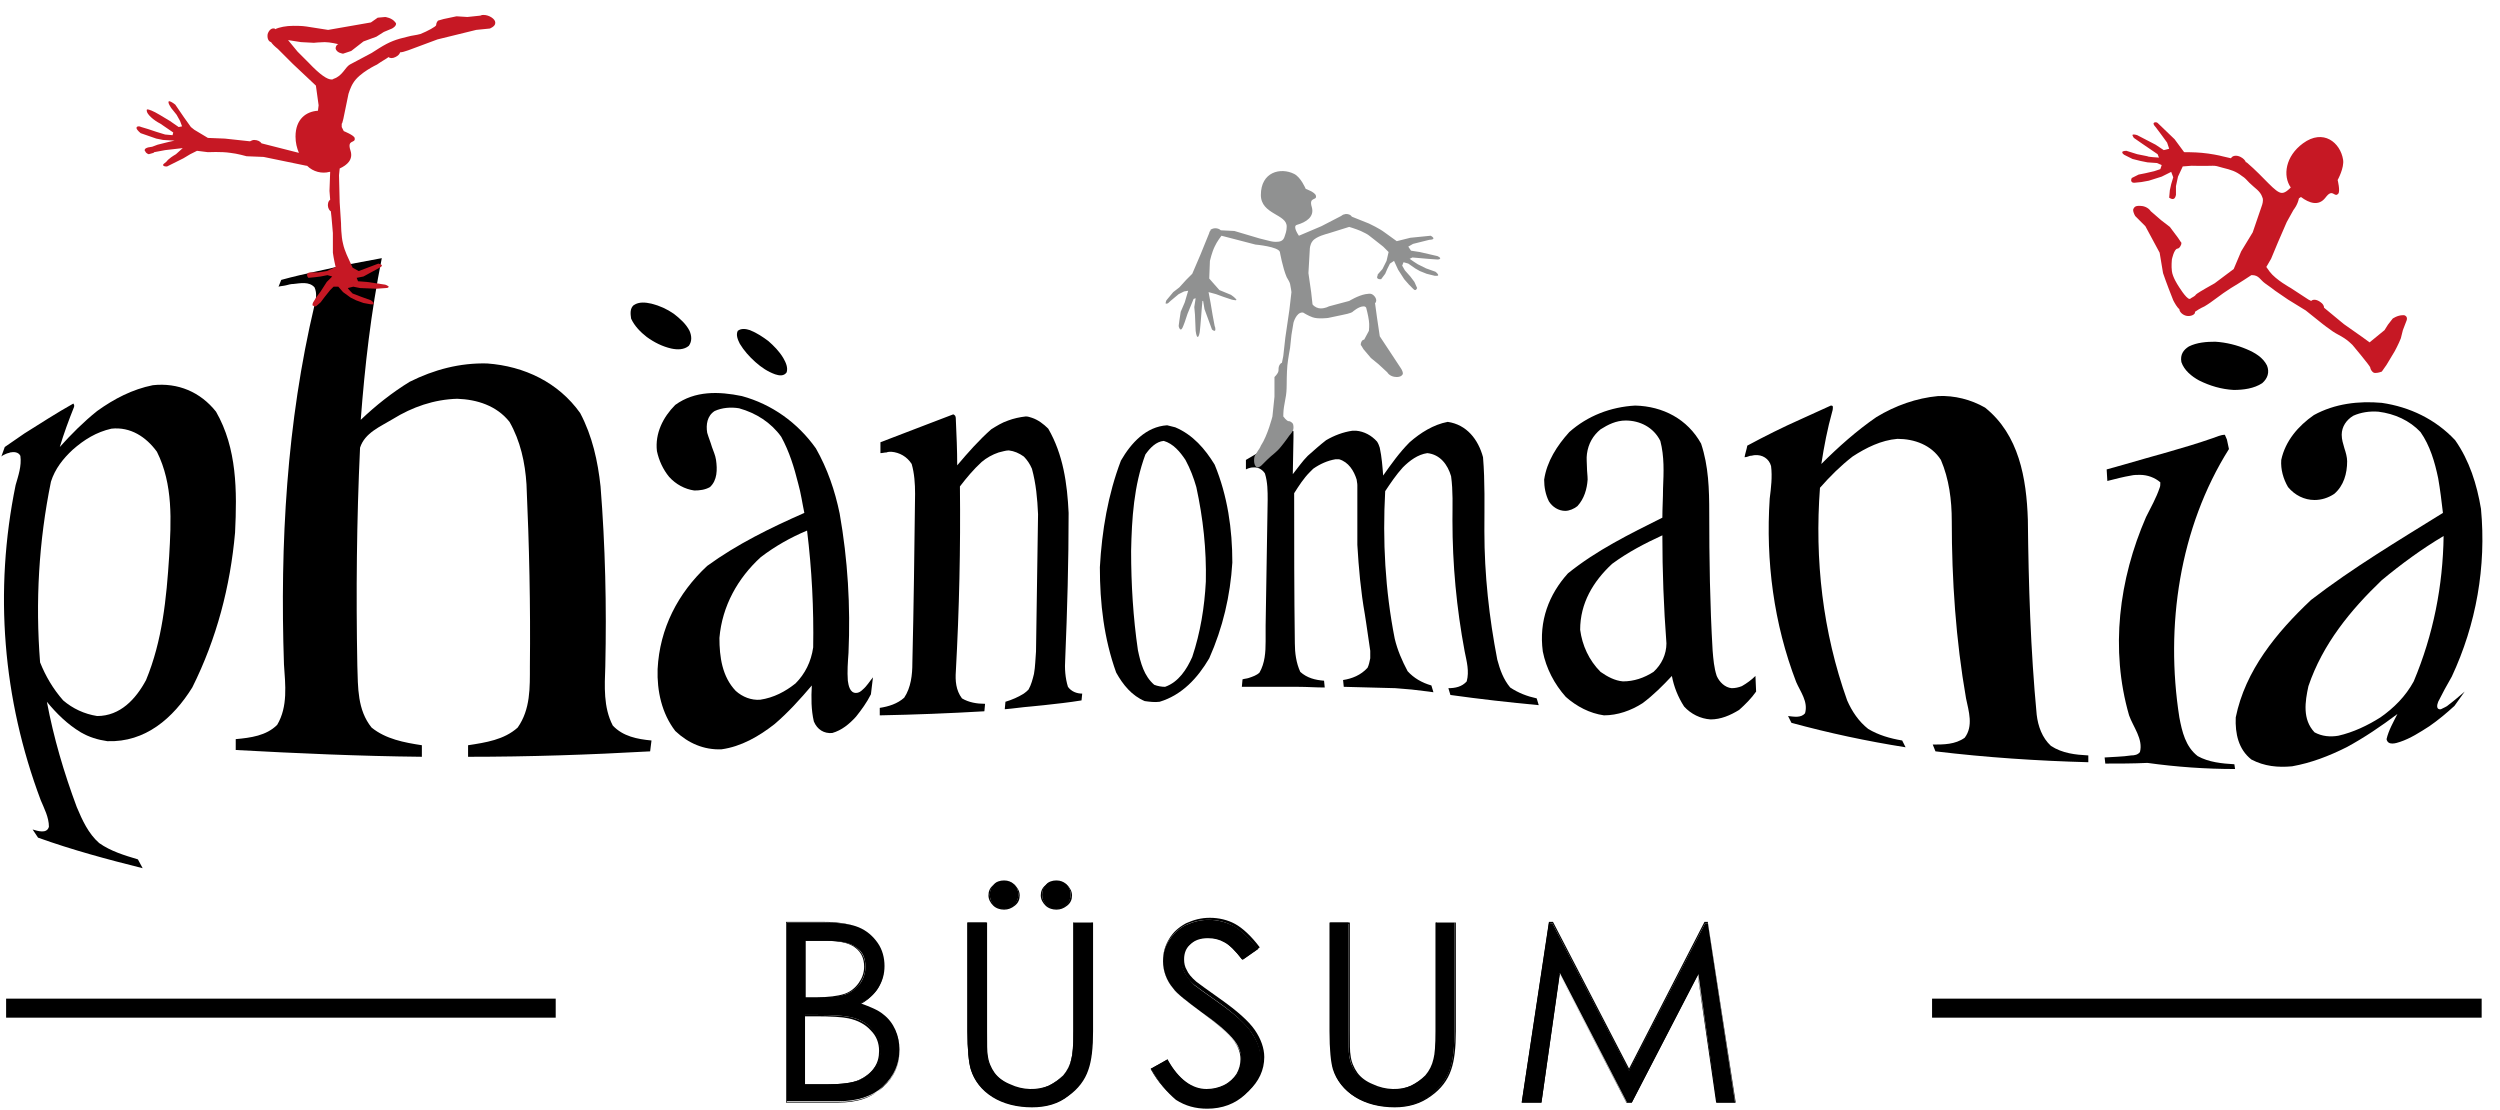 <?xml version="1.0" encoding="utf-8"?>
<!-- Generator: Adobe Illustrator 21.1.0, SVG Export Plug-In . SVG Version: 6.00 Build 0)  -->
<!DOCTYPE svg PUBLIC "-//W3C//DTD SVG 1.1//EN" "http://www.w3.org/Graphics/SVG/1.1/DTD/svg11.dtd">
<svg version="1.1" xmlns="http://www.w3.org/2000/svg" xmlns:xlink="http://www.w3.org/1999/xlink" x="0px" y="0px"
	 viewBox="0 0 368 163.4" style="enable-background:new 0 0 368 163.4;" xml:space="preserve">
<style type="text/css">
	.st0{fill:#C61824;}
	.st1{fill:#909191;}
</style>
<g id="Hintergrund">
</g>
<g id="Hilfslinien_anzeigen">
</g>
<g id="Vordergrund">
	<path class="st0" d="M321.9,46.5c-0.6-0.1-1.1-0.6-1.1-1c-0.3-0.2-0.7-0.9-0.9-1.3c-1-2.5-1.5-4-1.5-4l-0.5-3l-2.1-3.9l-1.5-1.5
		c0,0-0.3-0.5-0.3-0.9c0-0.1,0.1-0.3,0.2-0.4c0.2-0.2,0.5-0.2,0.8-0.2c0.5,0,1.2,0.2,1.6,0.8l1.5,1.3l1.3,1l1.2,1.6l0.4,0.6
		c0.1,0.1,0.1,0.1,0.1,0.2c0,0.3-0.3,0.8-0.6,0.8c-0.5,0.1-0.8,1.6-0.8,1.6s-0.1,1,0,1.7c0.1,0.9,0.9,2.1,0.9,2.1s1.2,2,1.7,2
		c0.1,0,0.1,0,0.2-0.1c1.6-0.9-0.8,0.2,3.5-2.2c0,0,1.6-1.2,2.8-2.1l1.1-2.6l1.7-2.8l1.3-3.8c0,0,0.2-0.5,0.2-0.9
		c0-0.2,0-0.3-0.1-0.5c-0.3-0.9-1.1-1.3-1.9-2.1c-0.4-0.4-0.6-0.7-1.1-1c-0.9-0.7-1.6-0.9-2.8-1.2c-1.7-0.5-0.7-0.2-4.6-0.3
		l-1.3,0.1l-0.7,1.5l-0.3,1.4v1.3c-0.1,0.5-0.3,0.6-0.5,0.6c-0.2,0-0.5-0.2-0.5-0.2l0.1-1.1l0.2-0.9l0.3-1l-0.3-0.8l-1.4,0.7
		l-1.9,0.6l-1.1,0.2l-1,0.1h-0.1c-0.3,0-0.4-0.2-0.4-0.4c0-0.1,0.1-0.3,0.1-0.3l1-0.5l1-0.2l1.3-0.3l0.9-0.3l0.2-0.6l-0.7-0.3
		l-1.4-0.1l-1-0.2l-1.2-0.3l-1.2-0.6c-0.3-0.2-0.3-0.3-0.3-0.4c0-0.2,0.6-0.2,0.6-0.2l1.6,0.5l1.5,0.3c0,0.1,1.6,0.2,1.7,0.2
		l-0.2-0.5l-2.2-1.5l-1.3-0.9c-0.1-0.2-0.2-0.3-0.2-0.4c0-0.1,0.1-0.1,0.2-0.1c0.2,0,0.5,0.1,0.5,0.1l2.7,1.4l1.2,0.8l0.8-0.2
		l-0.3-0.9l-0.8-1.1l-0.9-1.2c-0.2-0.2-0.3-0.4-0.3-0.5c0-0.1,0.1-0.2,0.3-0.2c0.2,0,0.3,0.1,0.3,0.1l2.5,2.4l1.4,1.9
		c0,0,1.6,0,2.6,0.1c1.2,0.1,2.7,0.4,3,0.5l1.3,0.3c0.2-0.4,0.8-0.5,1.4-0.2c0.4,0.2,0.7,0.5,0.8,0.8l0.1,0c2.7,2.3,4.2,4.5,5.2,4.5
		c0.5,0,1-0.5,1.3-0.8c-1.2-1.7-0.8-4.6,1.8-6.5c3-2.2,5.5-0.1,5.9,2.4c0.2,1.2-0.8,3-0.8,3s0.4,1.6,0.1,2c-0.6,0.7-0.8-0.9-1.9,0.6
		c-1,1.3-2.4,0.8-3.6-0.1l-0.3,0.2c-0.2,1-0.8,1.7-0.8,1.7l-1,1.8l-1.3,3l-1,2.4l-0.7,1.2c0,0,0.3,0.4,0.5,0.7
		c0.9,1.2,3.1,2.4,3.1,2.4l2.6,1.7l0.4,0.2c0.3-0.3,0.9-0.2,1.4,0.2c0.3,0.2,0.5,0.5,0.5,0.8l2.9,2.4l2.7,1.9l1.1,0.8l2.2-1.8
		l0.5-0.8l0.7-0.9c0,0,0.7-0.5,1.5-0.5h0.2c0.3,0.1,0.4,0.3,0.4,0.5c0,0.2-0.1,0.4-0.1,0.4l-0.5,1.3c0,0-0.2,0.8-0.3,1.2
		c-0.3,0.8-0.9,1.9-0.9,1.9l-1.2,2l-0.7,1c0,0-0.5,0.2-0.9,0.2c-0.2,0-0.3,0-0.5-0.2c-0.2-0.2-0.3-0.5-0.3-0.6
		c0-0.2-2.6-3.3-2.6-3.3s-0.7-0.7-1.2-1c-0.6-0.4-1.1-0.6-1.7-1c-0.6-0.4-1.5-1.1-1.5-1.1l-2.5-2l-2.6-1.6l-1.9-1.3
		c0,0-0.9-0.7-1.5-1.1c-0.7-0.5-0.9-1.2-1.9-1.2h-0.1c0,0-1.8,1.2-3,1.9c-1.6,1-2.7,2-3.9,2.7c0,0-0.7,0.3-1.4,0.8c0,0,0,0.1,0,0.1
		C323.1,46.3,322.5,46.6,321.9,46.5"/>
	<path d="M182.9,100c0.3-0.1,0.6-0.1,0.9-0.2c0.6-0.2,1.2-0.4,1.6-0.8c0.8-1.4,0.9-3,0.9-4.6l0-2.3c0.1-6.2,0.2-12.3,0.3-18.5
		c0-1.3,0-2.6-0.4-3.9c-0.3-0.5-0.9-0.9-1.5-0.9c-0.3,0-0.5,0-0.8,0.1c-0.1,0-0.2,0.1-0.3,0.1l-0.2,0.1c0-0.3,0-0.6,0-0.9l0-0.5
		l1.7-1c1-0.6,2-1.3,3-1.9c0.7-0.5,1.4-1.1,2.2-1.4c0.1,0,0.1,0.1,0.1,0.2c0,0.3,0,0.5,0,0.8l-0.1,5.4c0.8-1,1.4-1.9,2.2-2.7
		c0.9-0.8,1.8-1.6,2.7-2.3c1.2-0.7,2.5-1.2,3.9-1.4l0.2,0c0.1,0,0.2,0,0.3,0c1.2,0.1,2.3,0.7,3.1,1.6c0.2,0.3,0.3,0.6,0.4,0.9
		c0.3,1.4,0.4,2.8,0.5,4.1c1.2-1.7,2.4-3.4,3.9-4.9c1.6-1.4,3.5-2.6,5.6-3c2.8,0.4,4.5,2.6,5.2,5.2c0.3,3.6,0.2,7.2,0.2,10.9
		c0,6.4,0.7,12.7,1.9,18.9c0.4,1.5,0.9,2.9,1.9,4.1c1.2,0.8,2.5,1.3,3.9,1.6l0.3,1c-4.3-0.4-8.7-0.9-13-1.5l-0.3-1c1,0,2-0.2,2.7-1
		c0.4-1.5,0-2.9-0.3-4.4c-1.2-6.4-1.8-12.8-1.8-19.3c0-2.2,0.1-4.3-0.2-6.5c-0.5-1.7-1.6-3.2-3.5-3.4c-1.4,0.2-2.6,1.1-3.6,2.1
		c-1,1.1-1.8,2.3-2.6,3.5c-0.4,7.3,0,14.6,1.4,21.7c0.4,1.7,1.1,3.3,1.9,4.8c0.9,1,2.1,1.7,3.5,2.1l0.3,1l-0.7-0.1l-2.5-0.3
		l-2.4-0.2l-7.6-0.2l-0.1-1c1.3-0.2,2.6-0.7,3.6-1.8c0.2-0.4,0.3-0.9,0.4-1.4c0-0.4,0-0.7,0-1.1c-0.2-1.4-0.4-2.8-0.6-4.1l-0.2-1.3
		c-0.6-3.4-0.9-6.8-1.1-10.2c0-2.9,0-5.9,0-8.8c0-0.3-0.1-0.6-0.1-0.8c-0.4-1.3-1.2-2.6-2.6-3l-0.5,0c-1.2,0.2-2.3,0.7-3.3,1.4
		l-0.5,0.5c-0.9,0.9-1.6,2-2.3,3.1c0,7.4,0,14.7,0.1,22.1c0,1.4,0.2,2.9,0.8,4.2c1,0.9,2.2,1.2,3.5,1.3l0.1,1
		c-1.3,0-2.6-0.1-3.9-0.1c-2.6,0-5.2,0-7.8,0c-0.2,0-0.3,0-0.5,0L182.9,100z"/>
	<path d="M129.5,104.2c1.3-0.2,2.6-0.6,3.6-1.5c1-1.5,1.2-3.4,1.2-5.1c0.2-8.3,0.3-16.6,0.4-24.9c0-1.5-0.1-3-0.5-4.4
		c-0.7-1.1-1.8-1.7-3-1.8c-0.2,0-0.5,0-0.7,0.1c-0.3,0-0.6,0.1-0.9,0.1l0-1.6c2.4-0.9,4.9-1.9,7.3-2.8l3.4-1.3
		c0.1,0,0.2,0.1,0.3,0.2c0.1,0.2,0.1,0.4,0.1,0.6c0.1,2.2,0.2,4.5,0.2,6.7c1.6-1.9,3.2-3.7,5-5.3c0.8-0.5,1.6-1,2.5-1.3
		c0.8-0.3,1.7-0.5,2.6-0.6c0.3,0,0.6,0.1,0.9,0.2c0.9,0.3,1.7,0.9,2.4,1.6c2.2,3.8,2.8,8.1,3,12.4c0,7.2-0.2,14.3-0.5,21.5
		c-0.1,1.4,0,2.8,0.4,4.1c0.5,0.7,1.3,1,2.1,1l-0.1,1c-1.8,0.3-3.7,0.5-5.5,0.7l-2,0.2c-1.3,0.1-2.5,0.3-3.8,0.4l0.1-1.1
		c1-0.3,1.9-0.7,2.7-1.2c0.3-0.2,0.5-0.4,0.7-0.6c0.4-0.7,0.6-1.5,0.8-2.3c0.2-1.1,0.2-2.2,0.3-3.3c0.1-6.7,0.2-13.4,0.3-20.2
		c-0.1-2.3-0.3-4.5-0.9-6.7c-0.3-0.7-0.7-1.3-1.2-1.8c-0.7-0.5-1.4-0.8-2.2-0.9c-0.5,0-1,0.2-1.5,0.3c-0.9,0.3-1.8,0.8-2.5,1.4
		c-1.2,1.1-2.2,2.3-3.2,3.6c0.1,9.1-0.1,18.1-0.6,27.2c-0.1,1.4,0,2.8,0.9,4c1,0.6,2.2,0.8,3.4,0.8l-0.1,1.1
		c-5.1,0.3-10.3,0.5-15.4,0.6L129.5,104.2z"/>
	<path d="M322.2,51c1.2-0.6,2.6-0.7,3.9-0.7c1.6,0.1,3.2,0.5,4.6,1.1c1.2,0.5,2.4,1.2,3,2.4c0.4,1,0.1,1.9-0.7,2.6
		c-1.2,0.8-2.8,1-4.2,1c-1.8-0.1-3.5-0.6-5.1-1.4c-1.1-0.6-2.2-1.5-2.6-2.7C320.9,52.2,321.4,51.5,322.2,51"/>
	<path d="M340.2,88.3c6.1-4.7,12.8-8.7,19.4-12.8c-0.2-1.7-0.4-3.4-0.7-5.1c-0.5-2.4-1.2-4.8-2.6-6.8c-1.6-1.7-3.8-2.7-6.2-3
		c-1.3-0.1-2.6,0.1-3.7,0.6c-1,0.6-1.7,1.6-1.7,2.8c0,0.7,0.2,1.3,0.4,2c0.2,0.6,0.4,1.3,0.4,1.9c0,1.8-0.5,3.6-1.9,4.8
		c-0.9,0.6-1.9,0.9-2.9,0.9c-1.5,0-2.9-0.7-3.9-1.9c-0.7-1.2-1.1-2.6-1-4c0.6-2.8,2.5-5,4.8-6.6c3.1-1.7,6.6-2.1,10-1.8
		c4.1,0.6,7.9,2.4,10.8,5.5c2.1,3,3.2,6.5,3.8,10.1c0.8,8.5-0.7,17-4.3,24.7c-0.7,1.2-1.4,2.5-2,3.7c-0.2,0.5-0.3,1.2,0.4,1.1
		c0.4-0.2,0.9-0.4,1.2-0.7c0.8-0.6,1.6-1.3,2.3-1.9c-0.5,0.7-1,1.4-1.5,2.1c-1.2,1.1-2.4,2.1-3.7,3c-1.4,0.9-2.8,1.8-4.3,2.3
		c-0.6,0.2-1.8,0.6-2-0.4c0.3-1.3,1-2.5,1.6-3.7c-2.4,1.8-4.9,3.5-7.5,4.9c-2.6,1.3-5.2,2.3-8,2.8c-2.1,0.2-4.1,0-6-1
		c-1.9-1.5-2.4-3.8-2.3-6.2C330.5,98.7,335.1,93.1,340.2,88.3 M359.7,78.9c-3.2,1.9-6.2,4.1-9.1,6.5c-4.6,4.4-8.7,9.4-10.8,15.6
		c-0.5,2.3-0.9,4.9,0.9,6.8c1.1,0.6,2.3,0.7,3.5,0.5c2.2-0.5,4.3-1.5,6.2-2.7c2-1.4,3.7-3.1,4.9-5.3
		C358.2,93.4,359.6,86.2,359.7,78.9"/>
	<path d="M309.8,111.5c1.3-0.1,2.6-0.1,3.9-0.3c0.5,0,1-0.1,1.3-0.5c0.5-1.9-1-3.7-1.6-5.4c-2.8-9.7-1.5-20,2.5-29.2
		c0.7-1.4,1.5-2.8,2-4.3c0.1-0.2,0.1-0.5,0.1-0.8c-0.8-0.7-1.9-1.1-3-1.1c-0.4,0-0.9,0-1.3,0.1c-1.2,0.2-2.3,0.5-3.5,0.8l-0.1-1.7
		l2.5-0.7c4.4-1.3,8.8-2.4,13.1-3.9c0.6-0.2,1.2-0.5,1.8-0.5c0.1,0.2,0.2,0.5,0.3,0.7l0.3,1.4c-7.3,11.6-9.4,26.1-7.3,39.5
		c0.4,2.1,0.9,4.3,2.7,5.7c1.6,0.9,3.6,1.1,5.4,1.2c0,0.2,0.1,0.5,0.1,0.7c-4.3,0-8.6-0.3-12.9-0.9c-2.1,0.1-4.2,0.1-6.2,0.1
		L309.8,111.5z"/>
	<path d="M263.2,105.4c0.9,0.1,1.9,0.3,2.5-0.4c0.5-1.7-0.7-3.2-1.3-4.6c-3.3-8.6-4.5-17.8-3.9-27c0.2-1.6,0.4-3.2,0.2-4.8
		c-0.3-1.1-1.3-1.7-2.4-1.6c-0.2,0-0.4,0.1-0.7,0.1c-0.3,0.1-0.5,0.2-0.8,0.2c0.1-0.6,0.3-1.1,0.4-1.7c2.6-1.4,5.2-2.7,7.9-3.9
		c1.5-0.7,2.9-1.3,4.4-2c0.1,0,0.3,0,0.3,0.2c0,0.2,0,0.4-0.1,0.7c-0.7,2.5-1.2,5.1-1.6,7.7c2.5-2.5,5.2-4.9,8.1-6.9
		c2.8-1.7,5.9-2.8,9.1-3.1c2.4-0.1,4.8,0.5,6.9,1.7c5,4,6.1,10.4,6.3,16.5c0.1,9.6,0.4,19.2,1.3,28.7c0.2,1.7,0.8,3.4,2.1,4.6
		c1.7,1.1,3.6,1.3,5.5,1.4l0,1c-7.5-0.2-15-0.7-22.5-1.6l-0.4-1c1.6,0,3.3,0,4.7-1c1.3-1.7,0.6-3.9,0.2-5.8
		c-1.5-8.6-2.1-17.4-2.1-26.1c0-3.1-0.4-6.2-1.6-9c-1.4-2.2-3.9-3.1-6.4-3.1c-2.4,0.2-4.6,1.3-6.6,2.6c-1.8,1.4-3.3,2.9-4.8,4.6
		c-0.8,10.6,0.4,21.2,4,31.3c0.7,1.6,1.7,3.1,3.1,4.2c1.5,0.9,3.2,1.4,5,1.7l0.5,1c-5.7-0.9-11.3-2.1-16.8-3.6L263.2,105.4z"/>
	<path d="M34.7,108.8c2.2-0.2,4.5-0.5,6.1-2.1c1.6-2.7,1.2-5.9,1-8.9c-0.6-17.8,0.4-35.6,4.5-52.9c0.2-0.8,0.4-1.7,0-2.6
		c-0.8-0.9-2.1-0.6-3.1-0.5c-0.4,0-0.7,0.1-1.1,0.2c-0.4,0.1-0.8,0.1-1.1,0.2l0.4-1c1.8-0.5,3.6-0.9,5.4-1.3c1.5-0.3,3-0.7,4.6-1
		c1.6-0.3,3.2-0.6,4.8-0.9c-1.6,8-2.5,15.9-3.1,23.8c2.2-2.1,4.6-4,7.2-5.6c3.6-1.8,7.4-2.8,11.4-2.7c5.5,0.4,10.5,2.8,13.7,7.3
		c1.8,3.4,2.6,7.1,3,10.8c0.7,8.8,0.9,17.6,0.7,26.5c-0.1,2.9-0.3,6,1.1,8.7c1.5,1.6,3.6,2,5.7,2.2l-0.2,1.6
		c-8.9,0.5-17.8,0.8-26.8,0.8l0-1.7c2.6-0.4,5.3-0.8,7.3-2.6c1.9-2.7,1.8-5.9,1.8-9c0.1-8.9-0.1-17.9-0.5-26.8
		c-0.2-3.2-0.9-6.4-2.5-9.2c-1.9-2.4-4.8-3.3-7.7-3.4c-3.4,0.1-6.6,1.2-9.5,3c-1.8,1.1-4.1,2-4.8,4.2c-0.5,10.7-0.6,21.4-0.4,32.1
		c0.1,3.2,0,6.5,2.1,9.1c2.1,1.7,4.8,2.2,7.4,2.6l0,1.7c-9.2-0.1-18.3-0.5-27.4-1L34.7,108.8z"/>
	<path d="M9.3,103.1c1.4,1.2,3.1,2,5,2.3c3.4,0,5.7-2.5,7.2-5.3c2.4-5.8,3-12,3.4-18.2c0.3-5.2,0.6-10.6-1.8-15.4
		c-1.6-2.2-3.9-3.7-6.7-3.4c-2.2,0.5-4,1.6-5.7,3.1c-1.4,1.3-2.6,2.8-3.2,4.7c-1.8,8.8-2.3,17.7-1.6,26.6
		C6.7,99.5,7.8,101.4,9.3,103.1 M4.8,122.1c0.7,0.2,2.1,0.7,2.4-0.4c0-1.4-0.7-2.7-1.2-3.9C0.4,102.9-0.9,87,2.3,71.4
		c0.4-1.4,0.9-2.8,0.7-4.3c-0.3-0.6-1-0.6-1.5-0.5c-0.2,0.1-0.4,0.1-0.6,0.2c-0.2,0.1-0.5,0.2-0.7,0.4l0.5-1.4c1-0.7,1.9-1.3,2.9-2
		c2.4-1.5,4.7-3,7.2-4.4c0.2,0.3,0.1,0.4,0.1,0.5c-0.8,2-1.5,3.9-2.1,5.9c1.7-1.9,3.5-3.7,5.5-5.3c2.5-1.8,5.2-3.2,8.2-3.8
		c3.7-0.4,7,1,9.3,3.9c3.1,5.4,3.1,11.7,2.8,17.8c-0.7,7.9-2.7,15.6-6.3,22.8c-2.8,4.5-6.9,8.1-12.5,7.9c-1.4-0.2-2.7-0.6-3.9-1.3
		c-2-1.2-3.6-2.8-5-4.5c1,5.3,2.5,10.4,4.4,15.5c0.8,1.9,1.7,3.9,3.3,5.3c1.7,1.2,3.7,1.8,5.7,2.4l0.7,1.3
		c-5.2-1.3-10.4-2.7-15.4-4.5L4.8,122.1z"/>
	<path d="M165,67.8c1.5-2.6,3.7-5,6.8-5.2c0.4,0.1,0.8,0.2,1.2,0.3c2.6,1.1,4.4,3.2,5.8,5.5c1.9,4.6,2.6,9.5,2.6,14.4
		c-0.3,4.9-1.4,9.6-3.4,14.1c-1.7,2.9-4,5.4-7.3,6.4c-0.7,0.1-1.5,0-2.2-0.1c-1.9-0.8-3.2-2.4-4.2-4.2c-1.8-5-2.4-10.2-2.4-15.5
		C162.2,78.1,163.1,72.8,165,67.8 M168.6,66.9c-1.7,4.6-2,9.4-2.1,14.2c0,4.9,0.3,9.8,1,14.6c0.4,1.9,0.9,3.8,2.4,5.1
		c0.5,0.2,1.1,0.3,1.6,0.3c2-0.7,3.2-2.6,4-4.4c1.2-3.6,1.8-7.3,2-11.1c0.1-4.7-0.4-9.3-1.4-13.9c-0.4-1.4-0.9-2.7-1.6-4
		c-0.8-1.2-1.8-2.4-3.2-2.8C170.2,65,169.3,65.9,168.6,66.9"/>
	<path d="M118.8,78.1c-2.4,1-4.7,2.3-6.8,3.9c-3.4,3.1-5.7,7.2-6.1,11.9c0,2.8,0.4,5.7,2.4,7.8c1,0.9,2.3,1.4,3.6,1.3
		c2-0.3,3.7-1.2,5.2-2.4c1.4-1.4,2.3-3.2,2.6-5.3C119.8,89.6,119.5,83.8,118.8,78.1 M93.3,44.9c0.8-0.5,1.7-0.4,2.6-0.2
		c1.2,0.3,2.3,0.8,3.3,1.5c0.9,0.7,1.8,1.5,2.3,2.5c0.3,0.7,0.4,1.5-0.1,2.2c-0.7,0.6-1.7,0.6-2.6,0.4c-1.3-0.3-2.5-0.9-3.6-1.7
		c-0.9-0.7-1.8-1.6-2.3-2.7C92.8,46.2,92.7,45.4,93.3,44.9 M115.8,54.8c-0.4,0.6-1.1,0.5-1.7,0.3c-1.1-0.4-2-1-2.9-1.8
		c-0.9-0.8-1.7-1.7-2.3-2.7c-0.3-0.6-0.6-1.3-0.3-1.9c0.5-0.4,1.2-0.3,1.8-0.1c1,0.4,1.9,1,2.7,1.6c0.8,0.7,1.6,1.5,2.2,2.5
		C115.7,53.4,116,54.1,115.8,54.8 M104.1,83.3c4.4-3.2,9.3-5.6,14.3-7.8c-0.3-1.4-0.5-2.9-0.9-4.3c-0.6-2.4-1.3-4.7-2.5-6.9
		c-1.5-2.1-3.7-3.5-6.2-4.2c-1.2-0.2-2.5-0.1-3.6,0.4c-1.1,0.7-1.3,2-1.1,3.2c0.2,0.7,0.5,1.4,0.7,2.1c0.2,0.6,0.5,1.2,0.6,1.9
		c0.2,1.4,0.2,3-0.9,4c-0.7,0.4-1.5,0.5-2.3,0.5c-1.4-0.2-2.7-0.9-3.7-2c-0.9-1.1-1.5-2.4-1.8-3.8c-0.3-2.6,0.9-5,2.7-6.8
		c2.9-2.1,6.4-2,9.8-1.3c4.4,1.2,8.2,3.9,10.9,7.7c1.7,3,2.8,6.2,3.5,9.6c1.2,6.8,1.6,13.6,1.3,20.5c-0.1,1.4-0.2,2.7-0.1,4.1
		c0.1,0.7,0.3,1.8,1.2,1.8c0.4,0,0.7-0.2,1-0.5c0.6-0.5,1-1.2,1.5-1.8c-0.1,0.8-0.2,1.7-0.3,2.5c-0.6,1.2-1.4,2.3-2.2,3.3
		c-1,1.1-2.1,2-3.5,2.4c-1.2,0.1-2.2-0.5-2.7-1.7c-0.4-1.7-0.4-3.5-0.3-5.3c-1.7,2-3.5,4-5.5,5.7c-2.3,1.8-4.9,3.3-7.8,3.7
		c-2.6,0.1-4.9-0.9-6.8-2.7c-2-2.6-2.7-5.9-2.6-9.1C97.1,92.5,99.8,87.3,104.1,83.3"/>
	<path d="M230.8,84.4c4.2-3.4,9.1-5.8,13.9-8.2c0-1.4,0.1-2.9,0.1-4.3c0.1-2.4,0.2-4.7-0.4-7c-1-2-3-3-5.1-3c-1.4,0-2.6,0.6-3.7,1.3
		c-1.1,0.9-1.8,2.1-2,3.6c-0.1,0.7,0,1.3,0,2c0,0.6,0.1,1.2,0.1,1.8c-0.1,1.4-0.5,2.8-1.5,3.9c-0.5,0.4-1.2,0.7-1.8,0.7
		c-1,0-1.9-0.6-2.4-1.4c-0.5-1-0.7-2.1-0.7-3.2c0.4-2.7,1.9-5,3.7-7c2.7-2.4,6.1-3.7,9.7-3.9c4.1,0.1,7.7,2,9.7,5.6
		c1.1,3.3,1.2,6.7,1.2,10.2c0,6.8,0.1,13.5,0.5,20.3c0.1,1.2,0.2,2.5,0.6,3.7c0.4,0.9,1.2,1.7,2.2,1.8c0.5,0,1-0.1,1.5-0.3
		c0.7-0.4,1.4-0.9,2-1.5l0.1,2.3c-0.7,1-1.6,1.9-2.5,2.7c-1.3,0.8-2.7,1.4-4.2,1.4c-1.5-0.1-2.9-0.8-3.9-1.9
		c-0.9-1.4-1.5-2.9-1.8-4.5c-1.3,1.4-2.7,2.8-4.3,4c-1.7,1.1-3.7,1.8-5.7,1.8c-2.1-0.3-4-1.3-5.6-2.7c-1.7-1.9-2.9-4.2-3.4-6.7
		C226.5,91.4,228,87.5,230.8,84.4 M244.7,78.8c-2.6,1.2-5.1,2.5-7.4,4.2c-2.8,2.6-4.7,5.8-4.7,9.7c0.3,2.3,1.3,4.5,3,6.2
		c1,0.7,2.1,1.3,3.3,1.4c1.6,0,3.1-0.5,4.5-1.4c1.2-1.1,1.9-2.6,1.9-4.2C244.9,89.4,244.7,84.1,244.7,78.8"/>
	<path class="st1" d="M188.2,54.3c0-0.4,0.2-0.8,0.5-0.9l0.2-1l0.3-2.7l0.6-4.1l0.3-2.6c0,0-0.1-0.8-0.2-1.2c-0.1-0.4-0.3-0.6-0.5-1
		c-0.6-1.4-1-3.7-1-3.7c-0.2-0.8-3.6-1.1-3.6-1.1l-5-1.3c0,0-0.7,0.9-1,1.6c-0.4,0.8-0.7,2.1-0.7,2.1l-0.1,2.6l0.7,0.8l0.8,0.9
		l1.7,0.7c0.6,0.4,0.8,0.7,0.8,0.7c0,0.1-0.1,0.1-0.1,0.1c-0.2,0-0.6-0.1-0.6-0.1l-1.2-0.4l-1.1-0.4l-1.1-0.3l0.3,1.6l0.3,1.8
		l0.3,1.6c0.1,0.2,0.1,0.4,0.1,0.5c0,0.2-0.1,0.2-0.1,0.2c-0.2,0-0.4-0.2-0.4-0.2l-1.1-3l-0.2-1.2H177l-0.1,1.1l-0.1,1.3l-0.1,1.2
		l-0.1,1c-0.1,0.5-0.2,0.7-0.3,0.7c-0.2,0-0.3-0.9-0.3-0.9l-0.1-2.4l-0.1-1.1l0.2-1.3l-0.3,0.1l-0.9,2.2l-0.4,1.2
		c-0.3,0.8-0.4,1.1-0.6,1.1c-0.2,0-0.3-0.5-0.3-0.5l0.1-0.8l0.2-1.3l0.6-1.4l0.5-1.7l-0.6,0.1l-0.8,0.4l-1.2,1
		c-0.3,0.3-0.4,0.4-0.6,0.4s-0.1-0.1-0.1-0.2c0-0.1,0.1-0.3,0.1-0.3l1-1.2l0.9-0.7l1-1.1l0.9-0.9l1.2-2.8l1.3-3.2
		c0-0.1,0.1-0.3,0.2-0.4l0-0.1l0,0c0.2-0.1,0.4-0.2,0.7-0.2c0.3,0,0.6,0.1,0.8,0.3l2,0.1l3.7,1.1l1.6,0.4c0,0,0.4,0.1,0.8,0.1
		c0.6,0,1.1-0.1,1.3-0.8c0.1-0.3,0.3-0.8,0.3-1.4c0.1-1.9-3.8-1.8-3.8-4.7c0-3.4,2.9-4.1,4.9-3.1c1,0.5,1.7,2.2,1.7,2.2
		s1.4,0.5,1.5,1c0.2,0.8-1.1,0.1-0.6,1.7c0.4,1.4-0.8,2.2-2.2,2.6c-0.7,0.2,0.3,1.6,0.3,1.6l3.3-1.4l2.9-1.5
		c0.1-0.1,0.2-0.1,0.3-0.2l0.4-0.1c0.4,0,0.7,0.1,0.9,0.4l2.5,1c0.2,0.1,1.5,0.7,2.3,1.3c0.7,0.5,1.8,1.3,1.8,1.3l2-0.5l3-0.3
		c0,0,0.4,0.2,0.4,0.4c0,0.1-0.2,0.2-0.6,0.2l-1.2,0.3l-1.2,0.3l-0.7,0.4l0.4,0.6l1.3,0.2l2.6,0.6c0,0,0.4,0.2,0.4,0.3
		c0,0.1-0.1,0.2-0.4,0.2l-1.4-0.1l-2.3-0.2l-0.4,0.2c0.1,0.1,1.2,0.8,1.2,0.8l1.2,0.6l1.4,0.5c0,0,0.4,0.3,0.4,0.5
		c0,0.1-0.1,0.1-0.3,0.1h-0.2l-1.2-0.3l-1-0.4l-0.7-0.4l-1-0.7l-0.7-0.2l-0.2,0.5l0.4,0.7l0.8,0.9l0.6,0.8l0.4,0.9
		c0,0-0.1,0.3-0.3,0.3c-0.1,0-0.2-0.1-0.3-0.2l-0.6-0.6l-0.7-0.8l-0.9-1.4l-0.6-1.3l-0.6,0.4l-0.4,0.8l-0.3,0.7l-0.6,0.8h-0.2
		c-0.2,0-0.4-0.1-0.4-0.3c0-0.1,0.1-0.2,0.1-0.4l0.7-0.8l0.6-1.2l0.3-1.3l-0.8-0.8c-2.7-2.1-1.9-1.6-3.3-2.3
		c-0.7-0.3-1.7-0.6-1.7-0.6l-3.2,1c0,0-1.7,0.4-2.2,1.1c-0.4,0.5-0.4,1.2-0.4,1.2l-0.2,3.5l0.4,2.8l0.2,1.8c0.3,0.4,0.8,0.6,1.2,0.6
		c0.7,0,1.2-0.3,1.2-0.3l3-0.8c0,0,1.3-0.8,2.4-1c0.3,0,0.7-0.2,1.1,0.1c0.4,0.3,0.6,0.8,0.4,1.1c0,0.1-0.1,0.1-0.1,0.1l0.3,2.2
		l0.4,2.7l3.1,4.7c0,0,0.3,0.4,0.3,0.8c0,0.1-0.1,0.2-0.2,0.3c-0.1,0.1-0.4,0.2-0.7,0.2c-0.5,0-1.1-0.2-1.4-0.7l-1.3-1.2l-1.1-0.9
		l-1.1-1.3l-0.3-0.5c-0.1-0.1-0.1-0.1-0.1-0.2c0-0.3,0.2-0.7,0.5-0.7l0.7-1.3c0,0,0.1-0.9,0-1.5c-0.1-0.8-0.4-1.9-0.4-1.9
		c-0.1-0.2-0.3-0.2-0.4-0.2c-0.7,0-1.6,0.8-1.6,0.8s-0.1,0.2-1.7,0.5l-1.9,0.4c0,0-1.5,0.2-2.3-0.1c-0.6-0.2-1.4-0.7-1.4-0.7h-0.1
		c-0.9,0-1.3,1.5-1.3,1.5l-0.3,1.8l-0.2,1.9c0,0-0.3,1.6-0.4,2.6c-0.1,1.1-0.1,2.8-0.1,2.8s0,1-0.1,1.6c-0.1,0.7-0.2,1-0.3,1.7
		c-0.1,0.6-0.1,1.4-0.1,1.4s0.5,0.7,0.8,0.7c0.1,0,0.2,0,0.3,0.1c0.4,0.2,0.4,0.5,0.4,0.9c0,0.5-0.6,1.1-0.6,1.1s-0.7,1-1.2,1.6
		c-0.7,0.9-1.3,1.2-2.1,2c-0.3,0.3-0.8,0.8-0.8,0.8s-0.3,0.3-0.6,0.3c-0.1,0-0.2-0.1-0.3-0.2c-0.2-0.3-0.2-0.7-0.2-0.9
		c0-0.3,0.1-0.6,0.1-0.6l0.5-0.8c0,0,0.3-0.4,0.4-0.7c1-1.5,1.7-4.3,1.7-4.3l0.3-2.9l0-2.9C188.3,54.8,188.2,54.5,188.2,54.3"/>
	<path class="st0" d="M48.3,30.5c-0.1-0.4,0-0.9,0.3-1.1l-0.1-1.3l0.1-2.8l-0.1,0c-1.1,0.3-2.4,0-3.3-0.9l-0.1,0l-6.3-1.3L36.3,23
		c0,0-1.4-0.4-2.4-0.5c-1.3-0.2-3.3-0.1-3.3-0.1l-1.6-0.2L28,22.7l-1,0.6l-1.4,0.7l-1,0.5h-0.2c-0.1,0-0.2,0-0.3-0.1
		c-0.1,0-0.1-0.1-0.1-0.1c0-0.1,0.1-0.2,0.5-0.5c0,0,0.2-0.4,1.4-1.1l1-0.9l-2.6,0.3l-1.6,0.3l-0.1,0.1l-0.7,0.2
		c0,0-0.4-0.1-0.5-0.4c-0.1-0.1-0.1-0.1-0.1-0.2c0-0.2,0.2-0.4,1.1-0.5l0.8-0.3l1.6-0.4l0.9-0.2L24,20.6l-1-0.2l-2.3-0.8
		c0,0-0.5-0.4-0.6-0.7v-0.1c0-0.1,0.1-0.2,0.3-0.2c0.1,0,0.2,0,0.4,0.1l1,0.3l1.2,0.4l1.3,0.4l1.1,0.1l0.1-0.4l-1.9-1.3
		c-1-0.5-2-1.4-2-1.9v-0.1c0-0.1,0.1-0.1,0.1-0.1c0.2,0,0.8,0.2,1.8,0.8l1.5,0.9l1.3,0.9l0.5-0.1l-0.3-0.8l-0.5-0.9l-0.8-1
		c0,0-0.4-0.6-0.4-0.8c0-0.1,0-0.2,0.1-0.2c0.1,0,0.4,0.1,0.9,0.5l1.3,1.9l1,1.4l0.5,0.4l2,1.2l2.5,0.1l3.7,0.4
		c0.2-0.1,0.4-0.2,0.6-0.2c0.5,0,0.9,0.2,1.1,0.5l5.5,1.4c-0.3-0.7-0.5-1.5-0.5-2.4c0-2.6,1.6-3.7,3.3-3.8l0.1-0.8l-0.4-2.9
		l-3.4-3.2l-2.2-2.2c-0.5-0.4-0.8-0.7-1-1c-0.4-0.1-0.6-0.6-0.5-1.2c0.2-0.6,0.6-0.9,1-0.8c0,0,0.1,0,0.1,0.1
		c0.6-0.3,1.6-0.5,2.7-0.5c0.6,0,1.2,0,1.9,0.1l3.2,0.5l6.3-1.1l1-0.7l1.1-0.1c0,0,1,0.1,1.5,0.8c0.1,0.1,0.1,0.2,0.1,0.2
		c0,0.4-0.6,0.7-0.6,0.7l-1.2,0.5l-1.1,0.7l-1.9,0.7l-1.8,1.4l-1.2,0.4c0,0-1-0.1-1.1-0.8V7.2c0-0.6,0.4-0.7,0.4-0.7s-1.2-0.3-2-0.3
		c-0.6,0-1.6,0.1-1.6,0.1l-1.9-0.1c0,0-1.2-0.2-1.9-0.3l1.4,1.7l1.6,1.6c1.8,1.9,2.8,2.5,3.4,2.5c0.1,0,0.2,0,0.3-0.1
		c1.3-0.4,1.7-1.7,2.4-2.1l3.2-1.7l1.1-0.7c1.6-1,2.5-1.3,4.2-1.7c0.7-0.2,1.2-0.2,1.9-0.4c1-0.4,2.3-1.1,2.3-1.3
		c0-0.3,0.2-0.7,0.4-0.7l0.7-0.2l1.9-0.4l1.6,0.1l1.9-0.2c0.2-0.1,0.3-0.1,0.5-0.1c0.8,0,1.7,0.6,1.7,1.1v0.1c0,0.5-0.8,0.8-0.8,0.8
		l-2,0.2l-5.7,1.4l-4.3,1.6c-0.6,0.2-0.9,0.3-1.2,0.3c-0.1,0.3-0.3,0.5-0.7,0.7c-0.4,0.2-0.8,0.2-1,0c-0.4,0.3-1,0.6-1.7,1.1
		c0,0-2.6,1.2-3.5,2.7c-0.4,0.6-0.7,1.6-0.7,1.6c-0.8,4-0.9,4.4-1,4.4l0,0.5c0.2,0.4,0.3,0.6,0.3,0.6s1.5,0.6,1.6,1
		c0.2,0.9-1.2,0.1-0.6,1.9c0.4,1.3-0.5,2.1-1.6,2.6l-0.1,1l0.1,4l0.2,3.1c0,0,0,1.9,0.3,3c0.2,1,0.9,2.4,0.9,2.4l0.5,1.1l0.9,0.5
		l2.9-1.1c0,0,0.3,0.1,0.5,0.2v0.1c0,0.1-0.1,0.2-0.5,0.4l-1.1,0.6l-1.1,0.6l-1,0.2l0.2,0.5l1.3,0.1l2.7,0.4c0,0,0.3,0.1,0.4,0.2
		c0.1,0,0.1,0.1,0.1,0.1c0,0.1-0.1,0.2-0.4,0.2l-1.4,0.1L53,42.4l-1-0.2l-0.8,0.2c0,0.1,0.7,0.8,0.7,0.8l1.3,0.5l1.4,0.5
		c0,0,0.3,0.2,0.4,0.4v0.1c0,0.1-0.1,0.1-0.2,0.1h-0.2l-1.1-0.2l-1.1-0.4l-0.8-0.4L50.5,43l-0.7-0.8h-0.7l-0.5,0.5l-0.8,1l-0.6,0.8
		l-0.7,0.6c0,0-0.2,0-0.4-0.1c-0.1,0-0.1-0.1-0.1-0.1c0-0.1,0-0.2,0.1-0.4l0.5-0.8l0.6-0.8l0.9-1.4l0.8-0.8l-0.7-0.2l-1,0.2
		l-0.8,0.1l-1,0.1c0,0-0.2-0.2-0.2-0.4c0-0.2,0.1-0.4,0.5-0.4h1.1l1.3-0.2l1.3-0.6c0,0-0.3-1.3-0.4-2.1C49,36,49,34.3,49,34.3
		l-0.2-2.3l-0.1-0.9C48.5,31,48.4,30.8,48.3,30.5"/>
	<path d="M123.4,162.3h-7.7v-26.6h5.5c2.2,0,3.9,0.3,5.1,0.8c1.2,0.5,2.1,1.3,2.8,2.3c0.7,1,1,2.2,1,3.5c0,1.2-0.3,2.3-0.9,3.2
		c-0.6,0.9-1.4,1.7-2.5,2.3c1.4,0.5,2.4,1,3.2,1.6c0.8,0.6,1.4,1.4,1.8,2.3c0.4,0.9,0.7,1.9,0.7,2.9c0,2.1-0.8,4-2.5,5.4
		C128.4,161.6,126.2,162.3,123.4,162.3z M115.9,162.2h7.6c2.7,0,4.9-0.7,6.5-2.2c1.6-1.4,2.4-3.2,2.4-5.3c0-1-0.2-2-0.6-2.9
		c-0.4-0.9-1-1.6-1.8-2.3c-0.8-0.6-1.9-1.2-3.3-1.6l-0.2-0.1l0.1-0.1c1.1-0.6,2-1.4,2.6-2.3c0.6-0.9,0.9-2,0.9-3.2
		c0-1.2-0.3-2.4-1-3.4c-0.7-1-1.6-1.8-2.8-2.3c-1.2-0.5-2.9-0.7-5.1-0.7h-5.4V162.2z M122,159.7h-3.5v-10.3h1.6c2.3,0,4,0.1,5,0.3
		c1.4,0.3,2.5,0.9,3.4,1.8c0.8,0.9,1.2,1.9,1.2,3.1c0,0.9-0.3,1.8-0.9,2.6c-0.6,0.8-1.4,1.4-2.3,1.8
		C125.5,159.6,124,159.7,122,159.7z M118.6,159.6h3.4c2,0,3.5-0.2,4.4-0.6c0.9-0.4,1.7-1,2.2-1.7c0.6-0.8,0.8-1.7,0.8-2.6
		c0-1.2-0.4-2.2-1.2-3c-0.8-0.9-1.9-1.5-3.3-1.8c-0.9-0.2-2.6-0.3-4.9-0.3h-1.5V159.6z M120.1,147h-1.7v-8.6h3.3
		c1.9,0,3.4,0.4,4.3,1c0.9,0.7,1.4,1.7,1.4,2.9c0,0.9-0.3,1.7-0.8,2.5c-0.5,0.7-1.3,1.3-2.2,1.6C123.5,146.8,122,147,120.1,147z
		 M118.6,146.8h1.5c1.9,0,3.3-0.2,4.2-0.5c0.9-0.3,1.6-0.9,2.1-1.6c0.5-0.7,0.8-1.5,0.8-2.4c0-1.2-0.4-2.1-1.3-2.8
		c-0.9-0.7-2.3-1-4.2-1h-3.1V146.8z"/>
	<path d="M151.9,163c-2.2,0-4.2-0.5-5.8-1.5c-1.6-1-2.7-2.4-3.2-4.1c-0.3-1-0.5-2.9-0.5-5.6v-16h2.9v16c0,1.9,0,3.1,0.1,3.5
		c0.1,1,0.5,1.9,1,2.6c0.5,0.7,1.3,1.3,2.3,1.7c1.9,0.9,4,0.9,5.7,0.2c0.8-0.4,1.5-0.9,2.1-1.5c0.6-0.6,1-1.4,1.2-2.4
		c0.2-0.7,0.3-2,0.3-4.1v-16h2.9v16c0,2.4-0.2,4.3-0.7,5.7c-0.5,1.5-1.5,2.8-2.9,3.8C155.8,162.5,154,163,151.9,163z M142.5,135.9
		v15.9c0,2.7,0.2,4.5,0.5,5.5c0.5,1.7,1.6,3,3.2,4c1.6,1,3.5,1.5,5.7,1.5c2,0,3.8-0.5,5.2-1.6c1.4-1.1,2.4-2.3,2.9-3.8
		c0.5-1.4,0.7-3.4,0.7-5.7v-15.9h-2.6v15.9c0,2.1-0.1,3.5-0.3,4.2c-0.3,0.9-0.7,1.8-1.3,2.4c-0.6,0.7-1.3,1.2-2.1,1.6
		c-0.8,0.4-1.7,0.6-2.7,0.6c-1.1,0-2.1-0.2-3.2-0.7c-1.1-0.5-1.8-1.1-2.3-1.8c-0.5-0.7-0.8-1.6-1-2.6c-0.1-0.5-0.1-1.7-0.1-3.5
		v-15.9H142.5z M155.5,133.9c-0.6,0-1.2-0.2-1.6-0.6c-0.4-0.4-0.7-0.9-0.7-1.5c0-0.6,0.2-1.1,0.7-1.5l0,0c0.4-0.4,1-0.6,1.6-0.6
		c0.6,0,1.2,0.2,1.6,0.6c0.4,0.4,0.7,0.9,0.7,1.5c0,0.6-0.2,1.1-0.7,1.5C156.6,133.7,156.1,133.9,155.5,133.9z M154,130.3
		c-0.4,0.4-0.6,0.9-0.6,1.4c0,0.6,0.2,1,0.6,1.4c0.4,0.4,0.9,0.6,1.5,0.6c0.6,0,1.1-0.2,1.5-0.6c0.4-0.4,0.6-0.9,0.6-1.4
		c0-0.6-0.2-1-0.6-1.4c-0.4-0.4-0.9-0.6-1.5-0.6C154.9,129.7,154.4,129.9,154,130.3L154,130.3z M147.8,133.9c-0.6,0-1.2-0.2-1.6-0.6
		c-0.4-0.4-0.7-0.9-0.7-1.5c0-0.6,0.2-1.1,0.7-1.5l0,0c0.4-0.4,1-0.6,1.6-0.6c0.6,0,1.2,0.2,1.6,0.6c0.4,0.4,0.7,0.9,0.7,1.5
		c0,0.6-0.2,1.1-0.7,1.5C148.9,133.7,148.4,133.9,147.8,133.9z M146.3,130.3L146.3,130.3c-0.4,0.4-0.6,0.9-0.6,1.4
		c0,0.6,0.2,1,0.6,1.4c0.4,0.4,0.9,0.6,1.5,0.6c0.6,0,1.1-0.2,1.5-0.6c0.4-0.4,0.6-0.9,0.6-1.4c0-0.6-0.2-1-0.6-1.4
		c-0.4-0.4-0.9-0.6-1.5-0.6C147.2,129.7,146.7,129.9,146.3,130.3L146.3,130.3z"/>
	<path d="M177.8,163c-1.7,0-3.2-0.4-4.6-1.3c-1.4-0.9-2.7-2.3-3.8-4.3l0-0.1l0.1,0l2.4-1.4l0,0.1c1.6,2.9,3.6,4.3,5.7,4.3
		c0.9,0,1.8-0.2,2.6-0.6c0.8-0.4,1.4-1,1.8-1.6c0.4-0.7,0.6-1.4,0.6-2.2c0-0.9-0.3-1.7-0.9-2.6c-0.9-1.2-2.5-2.6-4.7-4.2
		c-2.3-1.7-3.8-2.9-4.3-3.6c-1-1.3-1.5-2.6-1.5-4.1c0-1.2,0.3-2.2,0.9-3.2c0.6-1,1.4-1.7,2.5-2.3c1.1-0.5,2.2-0.8,3.5-0.8
		c1.3,0,2.6,0.3,3.7,0.9c1.1,0.6,2.4,1.8,3.6,3.4l0,0.1l-2.4,1.7l0-0.1c-1-1.3-1.9-2.2-2.6-2.6c-0.7-0.4-1.5-0.6-2.4-0.6
		c-1.1,0-2,0.3-2.7,1c-0.7,0.6-1,1.4-1,2.3c0,0.6,0.1,1.1,0.4,1.6c0.2,0.5,0.7,1.1,1.4,1.7c0.4,0.3,1.6,1.2,3.6,2.6
		c2.4,1.7,4.1,3.2,5,4.5c0.9,1.3,1.4,2.7,1.4,4c0,1.9-0.8,3.6-2.3,5C181.9,162.3,180,163,177.8,163z M169.5,157.4
		c1.1,2,2.4,3.4,3.7,4.2c1.4,0.8,2.9,1.3,4.5,1.3c2.2,0,4-0.7,5.5-2.1c1.5-1.4,2.3-3.1,2.3-4.9c0-1.3-0.4-2.6-1.3-3.9
		c-0.9-1.3-2.5-2.8-4.9-4.5c-2-1.4-3.2-2.3-3.6-2.6c-0.7-0.6-1.1-1.2-1.4-1.8c-0.3-0.5-0.4-1.1-0.4-1.7c0-1,0.4-1.8,1.1-2.4
		c0.7-0.7,1.7-1,2.8-1c0.9,0,1.7,0.2,2.4,0.6c0.7,0.4,1.6,1.3,2.6,2.6l2.2-1.6c-1.2-1.6-2.4-2.7-3.5-3.3c-1.1-0.6-2.3-0.9-3.6-0.9
		c-1.2,0-2.4,0.3-3.4,0.8c-1,0.5-1.8,1.3-2.4,2.2c-0.6,0.9-0.9,2-0.9,3.1c0,1.4,0.5,2.8,1.5,4c0.6,0.7,2,1.9,4.3,3.6
		c2.3,1.6,3.9,3.1,4.8,4.3c0.6,0.9,1,1.8,1,2.6c0,0.8-0.2,1.5-0.7,2.2c-0.4,0.7-1.1,1.3-1.9,1.7c-0.8,0.4-1.7,0.6-2.7,0.6
		c-2.2,0-4.1-1.5-5.8-4.3L169.5,157.4z"/>
	<path d="M205.3,163c-2.2,0-4.2-0.5-5.8-1.5c-1.6-1-2.7-2.4-3.2-4.1c-0.3-1-0.5-2.9-0.5-5.6v-16h2.9v16c0,1.9,0,3.1,0.1,3.5
		c0.1,1,0.5,1.9,1,2.6c0.5,0.7,1.3,1.3,2.3,1.7c1.9,0.9,4,0.9,5.7,0.2c0.8-0.4,1.5-0.9,2.1-1.5c0.6-0.6,1-1.4,1.2-2.4
		c0.2-0.7,0.3-2,0.3-4.1v-16h2.9v16c0,2.4-0.2,4.3-0.7,5.7c-0.5,1.5-1.5,2.8-2.9,3.8C209.1,162.5,207.3,163,205.3,163z M195.9,135.9
		v15.9c0,2.7,0.2,4.5,0.5,5.5c0.5,1.7,1.6,3,3.2,4c1.6,1,3.5,1.5,5.7,1.5c2,0,3.8-0.5,5.2-1.6c1.4-1.1,2.4-2.3,2.9-3.8
		c0.5-1.4,0.7-3.4,0.7-5.7v-15.9h-2.6v15.9c0,2.1-0.1,3.5-0.3,4.2c-0.3,0.9-0.7,1.8-1.3,2.4c-0.6,0.7-1.3,1.2-2.1,1.6
		c-0.8,0.4-1.7,0.6-2.7,0.6c-1.1,0-2.1-0.2-3.2-0.7c-1.1-0.5-1.8-1.1-2.3-1.8c-0.5-0.7-0.8-1.6-1-2.6c-0.1-0.5-0.1-1.7-0.1-3.5
		v-15.9H195.9z"/>
	<path d="M255.5,162.3h-2.9l0-0.1l-2.7-18.7l-9.7,18.8h-0.8l0,0l-9.8-18.9l-2.7,18.9H224l0-0.1l4-26.5h0.6l0,0l11.2,21.6l11.1-21.6
		h0.5l0,0.1L255.5,162.3z M252.8,162.2h2.6l-4-26.3H251l-11.2,21.8l-11.3-21.8h-0.3l-4,26.3h2.5l2.7-19.2l10,19.2h0.6l9.9-19.1
		l0,0.2L252.8,162.2z"/>
	<g>
		<path d="M115.8,135.8h5.5c2.2,0,3.9,0.2,5.1,0.7c1.2,0.5,2.1,1.3,2.8,2.3s1,2.2,1,3.4c0,1.2-0.3,2.2-0.9,3.2
			c-0.6,1-1.5,1.7-2.6,2.3c1.4,0.5,2.6,1,3.3,1.6c0.8,0.6,1.4,1.4,1.8,2.3c0.4,0.9,0.6,1.9,0.6,2.9c0,2.1-0.8,3.9-2.4,5.4
			c-1.6,1.5-3.8,2.2-6.6,2.2h-7.6V135.8z M118.5,138.4v8.5h1.6c1.9,0,3.3-0.2,4.3-0.5c0.9-0.3,1.6-0.9,2.2-1.6
			c0.5-0.7,0.8-1.6,0.8-2.5c0-1.2-0.4-2.2-1.3-2.8c-0.9-0.7-2.3-1-4.2-1H118.5z M118.5,149.5v10.1h3.4c2,0,3.5-0.2,4.5-0.6
			c0.9-0.4,1.7-1,2.3-1.8s0.9-1.7,0.9-2.6c0-1.2-0.4-2.2-1.2-3.1c-0.8-0.9-1.9-1.5-3.3-1.8c-0.9-0.2-2.6-0.3-4.9-0.3H118.5z"/>
		<path d="M142.4,135.8h2.8v16c0,1.9,0,3.1,0.1,3.5c0.1,1,0.5,1.9,1,2.6c0.5,0.7,1.3,1.3,2.3,1.8c1,0.5,2.1,0.7,3.2,0.7
			c0.9,0,1.8-0.2,2.6-0.6c0.8-0.4,1.5-0.9,2.1-1.5c0.6-0.7,1-1.5,1.2-2.4c0.2-0.7,0.3-2,0.3-4.1v-16h2.8v16c0,2.4-0.2,4.3-0.7,5.7
			s-1.5,2.7-2.9,3.8s-3.2,1.6-5.3,1.6c-2.2,0-4.2-0.5-5.8-1.5s-2.7-2.4-3.2-4c-0.3-1-0.5-2.9-0.5-5.6V135.8z M147.8,129.6
			c0.6,0,1.1,0.2,1.5,0.6c0.4,0.4,0.6,0.9,0.6,1.5s-0.2,1.1-0.6,1.5c-0.4,0.4-0.9,0.6-1.5,0.6s-1.1-0.2-1.5-0.6
			c-0.4-0.4-0.6-0.9-0.6-1.5s0.2-1.1,0.6-1.5C146.6,129.8,147.2,129.6,147.8,129.6z M155.5,129.6c0.6,0,1.1,0.2,1.5,0.6
			c0.4,0.4,0.6,0.9,0.6,1.5s-0.2,1.1-0.6,1.5c-0.4,0.4-0.9,0.6-1.5,0.6s-1.1-0.2-1.5-0.6c-0.4-0.4-0.6-0.9-0.6-1.5s0.2-1.1,0.6-1.5
			C154.3,129.8,154.9,129.6,155.5,129.6z"/>
		<path d="M169.4,157.3l2.4-1.3c1.7,2.9,3.6,4.4,5.8,4.4c0.9,0,1.8-0.2,2.6-0.6s1.4-1,1.9-1.7c0.4-0.7,0.6-1.4,0.6-2.2
			c0-0.9-0.3-1.8-0.9-2.6c-0.9-1.2-2.5-2.6-4.8-4.2c-2.3-1.7-3.8-2.9-4.3-3.6c-1-1.2-1.5-2.6-1.5-4c0-1.2,0.3-2.2,0.9-3.1
			c0.6-0.9,1.4-1.7,2.4-2.2c1.1-0.5,2.2-0.8,3.4-0.8c1.3,0,2.5,0.3,3.7,0.9c1.1,0.6,2.3,1.8,3.6,3.4l-2.3,1.6
			c-1-1.3-1.9-2.2-2.7-2.6c-0.7-0.4-1.5-0.6-2.4-0.6c-1.1,0-2,0.3-2.7,1c-0.7,0.6-1.1,1.4-1.1,2.4c0,0.6,0.1,1.1,0.4,1.7
			c0.3,0.5,0.7,1.1,1.4,1.8c0.4,0.3,1.6,1.2,3.6,2.6c2.4,1.7,4.1,3.2,4.9,4.5c0.9,1.3,1.3,2.6,1.3,4c0,1.9-0.8,3.6-2.3,5
			c-1.5,1.4-3.4,2.1-5.6,2.1c-1.7,0-3.2-0.4-4.6-1.3C171.8,160.8,170.6,159.4,169.4,157.3z"/>
		<path d="M195.7,135.8h2.8v16c0,1.9,0,3.1,0.1,3.5c0.1,1,0.5,1.9,1,2.6c0.5,0.7,1.3,1.3,2.3,1.8c1,0.5,2.1,0.7,3.2,0.7
			c0.9,0,1.8-0.2,2.6-0.6c0.8-0.4,1.5-0.9,2.1-1.5c0.6-0.7,1-1.5,1.2-2.4c0.2-0.7,0.3-2,0.3-4.1v-16h2.8v16c0,2.4-0.2,4.3-0.7,5.7
			s-1.5,2.7-2.9,3.8s-3.2,1.6-5.3,1.6c-2.2,0-4.2-0.5-5.8-1.5s-2.7-2.4-3.2-4c-0.3-1-0.5-2.9-0.5-5.6V135.8z"/>
		<path d="M224,162.3l4-26.4h0.5l11.3,21.7l11.2-21.7h0.4l4,26.4h-2.7l-2.7-18.9l-9.8,18.9h-0.7l-9.9-19.1l-2.7,19.1H224z"/>
	</g>
	<rect x="284.4" y="147" width="80.9" height="2.8"/>
	<rect x="0.9" y="147" width="80.9" height="2.8"/>
</g>
</svg>
